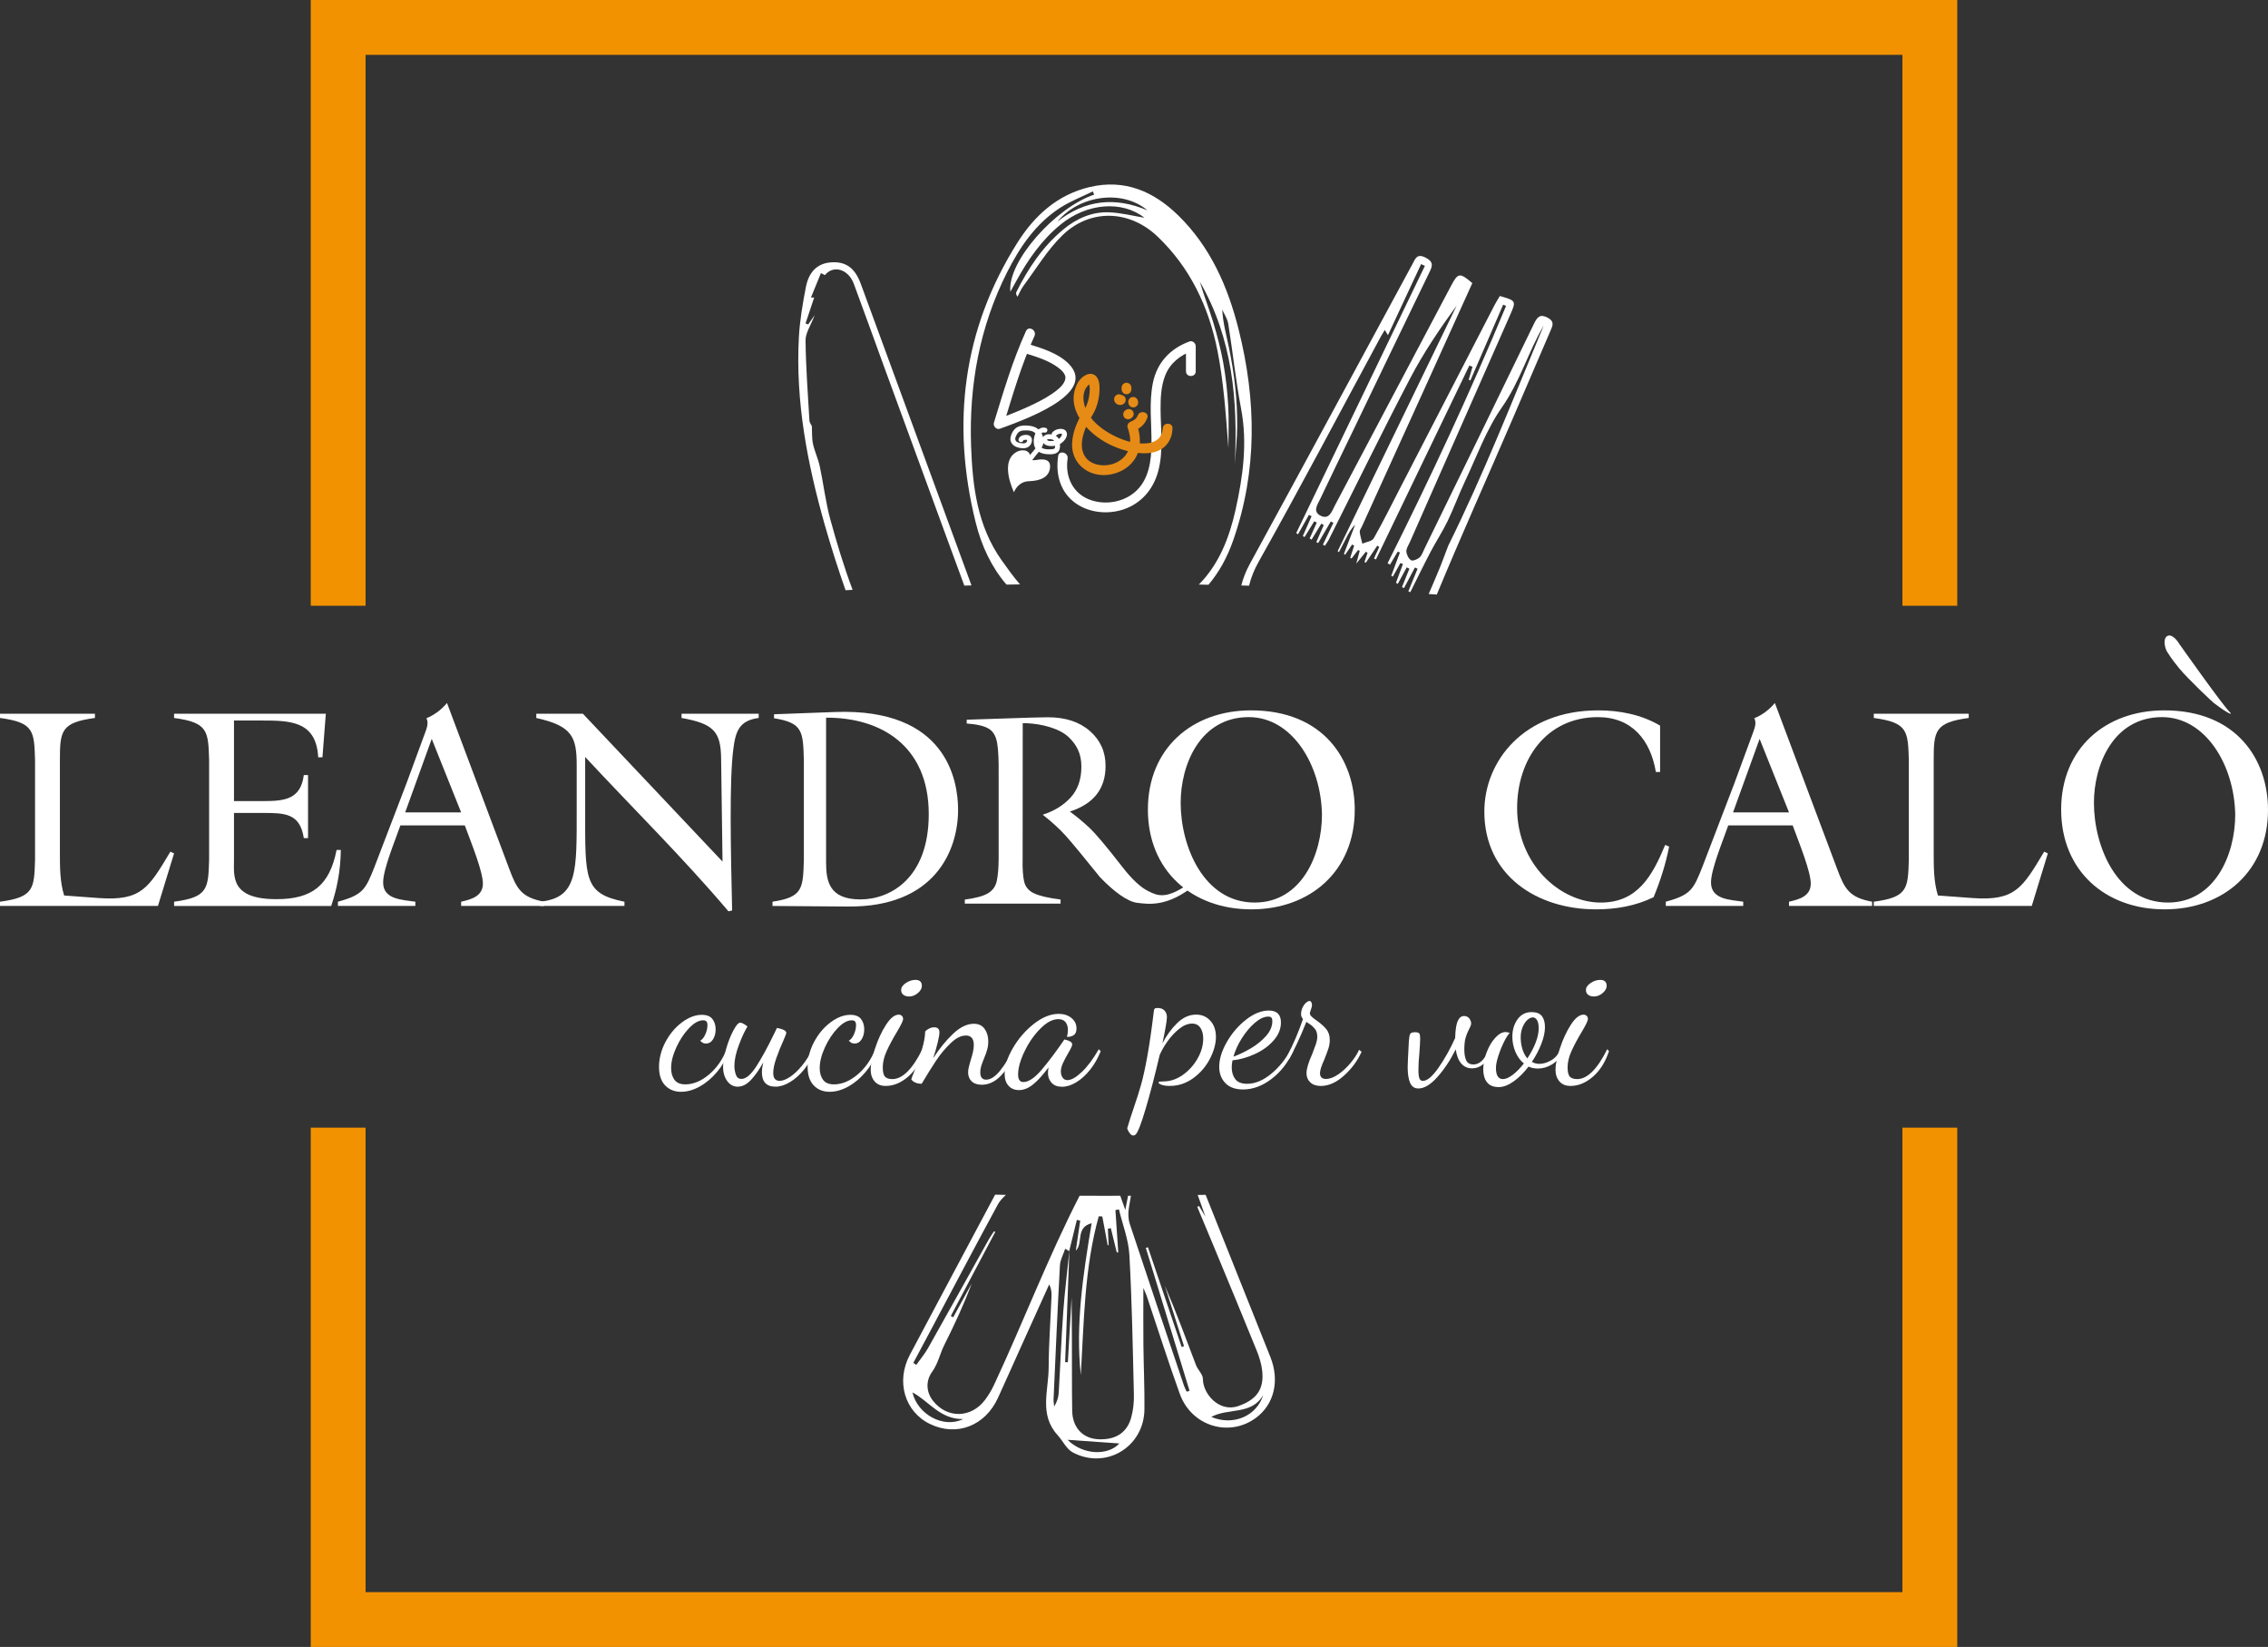 <?xml version="1.0" encoding="UTF-8"?> <svg xmlns="http://www.w3.org/2000/svg" id="Livello_1" data-name="Livello 1" viewBox="0 0 1487.66 1080"><rect x="0" y="0" width="1487.66" height="1080" fill="#333333" stroke="none"/><defs><style> .cls-1 { fill: #e68b15; } .cls-1, .cls-2, .cls-3 { stroke-width: 0px; } .cls-2 { fill: #f39200; } .cls-3 { fill: #fff; } </style></defs><g><polygon class="cls-2" points="239.79 397.23 239.79 35.96 1247.87 35.96 1247.87 397.23 1283.83 397.23 1283.83 0 203.83 0 203.83 397.23 239.79 397.23"></polygon><polygon class="cls-2" points="1247.87 739.48 1247.87 1044.04 239.79 1044.04 239.79 739.48 203.83 739.48 203.83 1080 1283.83 1080 1283.83 739.48 1247.87 739.48"></polygon></g><g><path class="cls-3" d="M554.62,387.04c1.55-.08,3.09-.16,4.64-.24-5.67-15-10.28-30.45-14.55-45.91-3.17-11.47-4.5-23.44-7-35.12-1.07-4.99-3.37-9.71-4.45-14.7-.2-.93-.33-1.87-.42-2.82-.09-.97-.14-1.95-.17-2.93-.06-1.91-.04-3.84-.14-5.74.01-.02.02-.04.04-.07-.61-1.21-1.57-2.41-1.64-3.65-1.02-17.54-2.36-35.08-2.54-52.63-.05-4.88,3.41-9.79,5.97-16.58-2.14,3.09-3.18,4.59-4.23,6.1-.59-.22-1.17-.43-1.76-.65,1.89-5.67,3.79-11.33,5.68-17-.71,0-1.41,0-2.12-.01,2.18-5.33,4.36-10.67,6.55-16,.87.44,1.74.87,2.61,1.31,5.54-6.83,15.35-3.99,18.97,5.74,7.15,19.25,14.06,38.58,21.12,57.86,13.55,37.03,27.1,74.05,40.69,111.06,3.55,9.66,7.11,19.31,10.66,28.96,1.57-.04,3.13-.09,4.7-.13-24.2-65.91-48.39-131.82-72.6-197.73-3.85-10.47-9.74-14.72-19.31-14.13-8.76.54-14.7,5.75-16.74,16.32-2.1,10.91-3.99,21.98-4.58,33.05-2.23,41.89,5.54,82.5,16.92,122.55,4.14,14.55,8.73,28.91,13.7,43.11Z"></path><path class="cls-3" d="M660.24,383.36c2.92-.06,5.87-.09,8.8-.14-4.27-4.96-8.18-10.37-12.06-15.85-15.96-22.54-19.07-48.45-20.01-74.89-1.41-39.88,5.58-78.15,23.63-113.98,8.36-16.59,18.8-31.83,34.69-42.18,6.7-4.36,14.35-7.26,21.57-10.82.26.71.53,1.42.79,2.14-25.43,8.57-57.03,43.95-54.91,63.64,1.83-3.31,2.91-5.25,3.98-7.2,7.63-13.91,16.6-26.76,29.02-36.89,17.4-14.19,40.42-15.8,54.92-4.4-7.05-1.16-14.75-3.12-22.53-3.54-11.62-.62-21.91,3.94-30.71,11.24-13.46,11.17-22.98,25.46-30.75,40.97-.38.76-.22,1.78.75,3.12,1.3-2.41,2.32-5.02,3.93-7.19,8.36-11.2,15.67-23.54,25.59-33.15,18.11-17.54,43.87-16.65,62.18.73,21.49,20.39,33.69,46.21,39.39,74.68,4.21,21,5.55,42.56,7.24,64.1,0-9.19.42-18.41-.12-27.57-.55-9.41-1.57-18.84-3.23-28.12-1.62-9.03-3.96-17.97-6.62-26.76-2.7-8.93-6.17-17.62-8.74-26.52,21.43,37.13,24.96,77.69,22.93,119.49.55-8.38,1.49-16.77,1.54-25.15.06-8.46-.4-16.96-1.3-25.37-.92-8.64-2.35-17.25-4.09-25.76-1.67-8.18-4-16.23-4.4-24.96,1.35,3.09,3.43,6.07,3.94,9.3,2.96,18.55,4.93,37.28,8.42,55.72,4.25,22.47,1.23,44.37-3.61,66.13-4.09,18.36-10.82,35.73-24.09,49.14,2.1.04,4.2.08,6.3.13,6.97-8.23,12.34-18,16.22-29.14,15.9-45.57,15.21-91.89,3.57-138.21-7.05-28.06-18.48-54.18-39.6-74.83-16.16-15.79-35.17-24.05-58.16-18.61-21.09,4.99-36.16,18.75-47.26,36.32-36.03,57.02-43.52,118.87-27.47,183.59,3.91,15.76,10.52,29.56,20.23,40.8ZM752.64,137.95c-21.19-9.03-40.86-6.96-59.1,7.36,14.56-17.53,42.89-21.16,59.1-7.36Z"></path><path class="cls-3" d="M814.26,383.94c1.68.04,3.35.09,5.03.14,1.28-5.18,3.32-10.39,6.29-15.68,27.28-48.54,53.22-97.84,79.7-146.84.92-1.7,1.95-3.33,3.05-5.2.67,1.11,1.22,2,2.08,3.43,7.38-15.82,14.57-31.21,21.75-46.61.82.4,1.65.79,2.47,1.18-28.13,58.41-56.26,116.81-84.39,175.22.39.26.77.52,1.16.78,2.4-4.24,4.8-8.48,7.2-12.72.57.29,1.14.57,1.71.86-1.91,4.34-3.83,8.68-5.74,13.02.39.21.78.43,1.17.64,2.1-3.44,4.21-6.87,6.31-10.31.56.28,1.12.56,1.68.84-1.56,3.46-3.12,6.92-4.68,10.38.42.26.84.52,1.27.79,2.12-3.49,4.25-6.98,6.37-10.47.54.31,1.07.61,1.61.92-1.63,3.73-3.26,7.45-4.89,11.18.41.2.83.41,1.24.61,2.76-4.72,5.52-9.45,8.28-14.17.57.31,1.14.62,1.7.93-2.29,4.76-4.59,9.53-6.88,14.29.43.24.86.49,1.29.73.9-1.4,1.94-2.74,2.68-4.22,17.74-35.26,35.04-70.75,53.33-105.72,8.68-16.58,19.24-32.18,30.43-47.57-26.02,53.68-52.04,107.37-78.07,161.06.29.2.58.41.86.61,1.51-2.91,3.04-5.81,4.52-8.72,1.64-3.22,3.25-6.46,6.09-9.22-2.45,6.35-4.9,12.7-7.34,19.06.26.21.52.43.78.64,1.52-2.24,3.03-4.48,4.55-6.71.46.23.91.45,1.37.68-.86,2.67-1.73,5.34-2.59,8,.3.15.59.31.89.46,1.43-1.85,2.86-3.7,4.29-5.55.35.17.71.34,1.06.51-.57,2.14-1.15,4.28-2.25,8.39,2.88-3.56,4.57-5.65,6.26-7.74.38.21.76.41,1.14.62-.68,2.04-1.35,4.07-2.03,6.11.3.13.61.26.91.4,2.49-3.71,4.98-7.42,7.47-11.13.43.27.87.54,1.3.82-1.15,2.52-2.29,5.04-3.44,7.56.43.21.85.43,1.28.64,20.42-42.38,40.83-84.76,61.25-127.14.7.26,1.4.52,2.09.78-.83,2.83-1.66,5.66-2.49,8.5.37.15.74.29,1.12.44,7.16-16.56,14.32-33.12,21.48-49.68.63.29,1.27.57,1.9.86-23.73,57.22-49.94,113.34-77.72,168.76.54.28,1.08.57,1.61.85,1.69-2.83,3.38-5.67,5.06-8.5.48.19.95.38,1.43.57-1.9,5.1-3.81,10.21-5.71,15.31.36.16.72.32,1.08.48,1.64-2.95,3.29-5.91,4.93-8.86.56.21,1.12.42,1.68.63-1.52,4.1-3.05,8.2-4.57,12.3.4.24.79.48,1.19.71,1.95-3.6,3.9-7.2,5.85-10.8.59.28,1.17.56,1.76.85-1.63,4.03-3.25,8.06-4.88,12.08.45.21.9.42,1.36.62,2.38-4.5,4.76-9,7.14-13.5.58.29,1.16.57,1.74.86-2.02,4.93-4.04,9.85-6.06,14.78.43.19.86.37,1.29.56,4.43-8.84,8.74-17.75,13.34-26.51,3.56-6.78,7.81-13.21,11.13-20.1,4.1-8.5,7.32-17.44,11.36-25.97,7.77-16.42,13.99-33.99,24.29-48.67,11.84-16.89,17.24-36.34,27.44-53.72-20.22,48.45-39.33,97.37-62.66,144.49-1.71,4.5-3.42,8.99-5.13,13.49-2.49,6.09-5.12,12.14-7.7,18.2,1.77.11,3.54.23,5.31.35,15.96-38.54,33.13-76.61,49.62-114.94,8.32-19.35,16.61-38.71,24.95-58.05,1.4-3.25,2.82-6.01-1.65-8.46-5.18-2.83-7.02-.57-9.17,3.87-23.86,49.26-47.9,98.44-71.9,147.64-.95,1.95-1.65,4.28-3.18,5.63-1.4,1.24-4.41,2.48-5.55,1.79-1.64-.99-2.93-3.67-3.07-5.72-.13-1.96,1.36-4.04,2.24-6.03,21.9-49.63,43.8-99.26,65.73-148.88,4.15-9.4,4.12-9.53-6.66-12.63-1.13,1.92-2.42,3.92-3.51,6.02-20.68,40.02-41.33,80.06-61.99,120.09-5.66,10.97-11.12,22.07-17.23,32.79-1.11,1.96-4.91,2.38-7.47,3.51-.6-2.56-1.4-5.1-1.71-7.7-.12-1.04.83-2.23,1.33-3.33,13.82-30.42,27.66-60.83,41.47-91.25,10.39-22.89,20.75-45.8,31.05-68.56-8.28-7.09-9.37-6.92-14.04,1.92-25.36,47.96-50.7,95.93-76.1,143.87-1.95,3.67-3.57,9.38-9.12,6.85-5.84-2.66-2.22-7.5-.45-11.25,6.83-14.45,13.85-28.81,20.79-43.22,17.02-35.35,33.98-70.73,51.13-106.02,2.16-4.45,1.64-6.56-2.96-8.93-5.62-2.9-6.69.89-8.52,4.28-35.53,65.6-70.95,131.26-106.72,196.73-2.52,4.61-4.36,9.3-5.54,14.05Z"></path><path class="cls-3" d="M790.84,783.52c-1.74.03-3.49.07-5.23.1,1.72,4.71,3.41,9.43,5.03,14.19-1.37-2.31-2.74-4.63-4.11-6.94-.4.17-.8.35-1.21.52,3.85,9.22,7.72,18.42,11.54,27.65,9.17,22.15,18.39,44.27,27.4,66.48,1.71,4.22,3.13,8.73,3.64,13.23,1.44,12.46-3.88,19.22-15.74,23.31-12.53,4.33-23.19-8.16-23.13-17.78.02-3.01-3.31-5.91-4.52-9.09-6.61-17.41-13.04-34.89-20.45-52.07,4.19,13.21,8.38,26.42,12.57,39.63-.52.18-1.04.36-1.56.54-7.36-21.8-14.73-43.59-22.09-65.39-.46.14-.92.28-1.39.42,9.56,31.23,19.11,62.45,28.67,93.68-.61.21-1.23.42-1.85.64-.61-1.34-1.34-2.63-1.81-4.02-11.9-35.32-23.84-70.63-35.53-106.02-1.06-3.22-1.18-7.09-.61-10.46.45-2.67.91-5.34,1.37-8.02-.63,0-1.26,0-1.89,0-.6,3.08-1.2,6.13-1.82,9.31-1.35-3.81-2.37-6.68-3.3-9.29-3.43.01-6.84.03-10.28.03-5.48,0-10.93-.02-16.38-.05-20.75,40.38-36.92,82.88-56.12,123.99-1.63,3.48-3.64,6.86-5.96,9.93-9.04,11.96-24.8,12.36-34.08.57-4.56-5.79-4.83-13.15-.64-18.94,3.98-5.52,5.15-11.92,8.05-17.7,6.58-13.13,12.81-26.43,17.97-40.32-4.04,7.39-8.09,14.77-12.13,22.16-.53-.28-1.06-.55-1.59-.83,9.72-18.37,19.44-36.74,29.16-55.11-.25-.16-.49-.33-.74-.49-1.08,1.63-2.28,3.2-3.23,4.9-13.35,23.87-26.61,47.8-40.04,71.62-2.22,3.93-5.17,7.44-7.79,11.14-.65-.43-1.31-.85-1.96-1.28,3.82-7.16,7.66-14.31,11.47-21.48,14.66-27.56,29.19-55.19,44.1-82.62,1.25-2.29,3.18-4.21,5.18-6.09-2.36-.04-4.71-.1-7.07-.15-18.68,35-37.35,70-55.95,105.05-9.29,17.5-3.31,37.38,13.27,45.37,17.45,8.41,36.11,1.25,44.55-17.18,5.34-11.67,10.54-23.41,15.82-35.1,5.91-13.09,11.84-26.16,17.76-39.25,1.54,2.97,1.63,5.52,1.52,8.07-.64,15.5-1.8,31-1.86,46.5-.06,14.93-6.4,30.83,5.86,44.22,3.42,3.74,5.81,9.15,9.97,11.35,21.73,11.53,46.72-3.59,46.99-28.19.15-14.05-.52-28.11-.67-42.17-.12-11.9-.03-23.79-.03-37.51,1.22,2.91,1.83,4.14,2.26,5.43,7.18,21.34,13.98,42.81,21.61,63.99,7.66,21.27,32.42,28.79,50.01,15.76,11.85-8.78,15.66-24.23,9.43-39.89-14.11-35.46-28.29-70.89-42.46-106.33ZM598.51,913.08c10.71,5.63,18.09,17.76,33.26,17.49-13.07,6.41-29.99-3.23-33.26-17.49ZM700.26,944.18c11.81.83,23.57,1.65,33.98,2.38-7.35,8.08-23.76,7.79-33.98-2.38ZM742.02,929.52c-2.83,10.15-10.25,14.56-20.81,14.32-11.73-.26-17.73-8.52-17.91-18.55-.15-7.98-.16-15.97-.17-23.95-.02-16.82,0-33.65-.22-50.51-.82,14.16-1.65,28.33-2.47,42.49-.59-.02-1.18-.05-1.78-.08.93-24.34,1.87-48.67,2.8-73.01-1.38,13.41-3.08,26.81-4.05,40.25-1.27,17.61-1.91,35.26-2.97,52.89-.18,3.03-1.13,6.01-2.97,8.96-.14-1.61-.47-3.23-.4-4.83,1.32-29.24,2.58-58.49,4.18-87.71.2-3.69,2.25-7.28,3.45-10.91.87.53,1.74,1.07,2.61,1.59,1.68-6.84,3.36-13.67,5.04-20.5.73.16,1.47.31,2.2.47-.95,6.5-1.91,13-2.88,19.67,5.07-4.92-.41-15.24,10.39-17.98-5.64,33.75-10.64,66.38-7.11,99.57,2.06-34.95,2.3-70.1,11.76-104.09.78.03,1.55.06,2.33.09,1.18,6.28,2.36,12.57,3.54,18.85.2-.01.41-.02.61-.04-.16-3.59-.32-7.19-.48-10.78.64-.12,1.29-.25,1.93-.37,1.3,5.31,2.59,10.61,3.89,15.92.33-.01.65-.03.98-.04-.62-9.24-1.24-18.48-1.86-27.72.77-.14,1.54-.29,2.31-.43,2.38,9.93,6.28,19.77,6.84,29.8,1.71,30.48,2.23,61.03,2.96,91.56.12,5.02-.4,10.24-1.75,15.06ZM794.5,929.15c11.4-6.07,26.68-1.07,34.07-14.39-4.16,13.83-19.65,20.5-34.07,14.39Z"></path></g><g><path class="cls-3" d="M436.24,711.73c-2.65-2.82-3.97-6.87-3.97-12.17s1.41-10.97,4.23-16.27c2.82-5.29,6.42-9.58,10.82-12.87,4.4-3.29,8.73-4.93,13-4.93,3.24,0,5.57.92,6.98,2.75,1.41,1.84,2.11,4.08,2.11,6.73s-.58,4.76-1.73,6.6-2.71,2.75-4.68,2.75c-1.45,0-2.69-.64-3.71-1.92,1.28-.6,2.39-1.94,3.33-4.04.94-2.09,1.41-4.12,1.41-6.08,0-1.11-.21-1.92-.64-2.43-.43-.51-1.15-.77-2.18-.77-2.9,0-6,1.73-9.29,5.19-3.29,3.46-6.06,7.66-8.33,12.61-2.26,4.95-3.39,9.48-3.39,13.58,0,3.08.73,5.62,2.18,7.62s3.84,3.01,7.17,3.01c5.21,0,10.35-2.14,15.44-6.4,5.08-4.27,8.99-9.86,11.72-16.78l1.67,1.28c-1.96,5.12-4.65,9.72-8.07,13.77-3.42,4.06-7.19,7.23-11.33,9.54-4.14,2.31-8.26,3.46-12.36,3.46s-7.73-1.41-10.38-4.23Z"></path><path class="cls-3" d="M476.97,708.85c-1.79-2.52-2.69-5.57-2.69-9.15,0-3.16.66-7.07,1.98-11.72,1.32-4.65,2.9-8.71,4.74-12.17,1.83-3.46,3.35-5.19,4.55-5.19.51,0,1.26.25,2.24.77.98.51,1.81,1.11,2.5,1.8-1.79,2.81-3.67,6.85-5.63,12.1-1.97,5.25-2.95,9.8-2.95,13.64,0,1.96.32,3.88.96,5.77.64,1.88,1.86,2.82,3.65,2.82,2.99,0,6.25-2.76,9.8-8.27,3.54-5.5,7.36-12.49,11.46-20.94l2.05-4.23c4.1.77,6.15,1.88,6.15,3.33,0,.17-.19.75-.58,1.73-.38.98-.75,1.85-1.09,2.62-1.96,4.35-3.61,8.43-4.93,12.23-1.33,3.8-1.99,7.02-1.99,9.67,0,3.42,1.41,5.12,4.23,5.12,1.88,0,4.1-.83,6.66-2.5,2.56-1.67,5.17-4.08,7.81-7.24,2.65-3.16,4.95-6.83,6.92-11.02l1.67,1.15c-1.79,4.53-4.12,8.56-6.98,12.11-2.86,3.54-5.96,6.32-9.29,8.32-3.33,2-6.49,3.01-9.48,3.01-5.98,0-8.97-3.16-8.97-9.48,0-1.71.3-3.84.9-6.4-2.73,4.87-5.46,8.73-8.2,11.59-2.73,2.86-5.59,4.29-8.58,4.29-2.82,0-5.12-1.26-6.92-3.78Z"></path><path class="cls-3" d="M533.71,711.73c-2.65-2.82-3.97-6.87-3.97-12.17s1.41-10.97,4.23-16.27c2.82-5.29,6.42-9.58,10.82-12.87,4.4-3.29,8.73-4.93,13-4.93,3.24,0,5.57.92,6.98,2.75,1.41,1.84,2.11,4.08,2.11,6.73s-.58,4.76-1.73,6.6c-1.15,1.84-2.71,2.75-4.68,2.75-1.45,0-2.69-.64-3.71-1.92,1.28-.6,2.39-1.94,3.33-4.04.94-2.09,1.41-4.12,1.41-6.08,0-1.11-.21-1.92-.64-2.43-.43-.51-1.15-.77-2.18-.77-2.9,0-6,1.73-9.29,5.19-3.29,3.46-6.06,7.66-8.33,12.61-2.26,4.95-3.39,9.48-3.39,13.58,0,3.08.73,5.62,2.18,7.62,1.45,2,3.84,3.01,7.17,3.01,5.21,0,10.35-2.14,15.44-6.4,5.08-4.27,8.99-9.86,11.72-16.78l1.67,1.28c-1.96,5.12-4.65,9.72-8.07,13.77-3.42,4.06-7.19,7.23-11.33,9.54-4.14,2.31-8.26,3.46-12.36,3.46s-7.73-1.41-10.38-4.23Z"></path><path class="cls-3" d="M573.67,709.11c-1.71-2-2.56-4.59-2.56-7.75,0-3.33.96-7.94,2.88-13.83,1.92-5.89,4.31-11.06,7.17-15.5,2.86-4.44,5.66-6.66,8.39-6.66.77,0,1.43.26,1.99.77.55.51.83,1.2.83,2.05,0,1.19-1.37,4.05-4.1,8.58-2.82,4.7-5.06,8.9-6.73,12.61-1.67,3.72-2.5,7.24-2.5,10.57,0,2.99.49,5.02,1.47,6.08.98,1.07,2.58,1.6,4.8,1.6,6.66,0,13.23-6.53,19.73-19.6l1.15,1.28c-2.39,7.17-5.91,12.77-10.57,16.78-4.66,4.01-9.54,6.02-14.67,6.02-3.16,0-5.59-1-7.3-3.01ZM592.56,652.37c-.98-.73-1.47-1.77-1.47-3.14,0-1.71,1.02-3.24,3.08-4.61,2.05-1.36,4.14-2.05,6.28-2.05,2.82,0,4.23,1.32,4.23,3.97,0,1.62-.88,3.19-2.63,4.68-1.75,1.5-3.65,2.24-5.7,2.24-1.54,0-2.8-.36-3.78-1.09Z"></path><path class="cls-3" d="M637.33,709.11c-1.54-1.49-2.31-3.48-2.31-5.96,0-1.11.19-2.41.58-3.91.38-1.49.79-2.96,1.22-4.42.51-1.54.96-3.16,1.35-4.87s.58-3.25.58-4.61c0-4.19-1.71-6.28-5.12-6.28s-6.64,1.71-10.18,5.12c-3.54,3.42-6.7,7.22-9.48,11.4-2.78,4.19-5.91,9.23-9.42,15.11-1.45,0-2.77-.23-3.97-.7-1.19-.47-2.13-1.18-2.82-2.12,0-.42.56-1.96,1.67-4.61,2.13-5.46,3.88-10.44,5.25-14.92,1.37-4.48,2.09-8.47,2.18-11.98.6-.68,1.45-1.3,2.56-1.86,1.11-.55,2.22-.83,3.33-.83,2.31,0,3.46,1.11,3.46,3.33,0,1.28-.38,3.52-1.15,6.73-.77,3.2-1.75,6.6-2.95,10.18,4.1-6.32,8.45-11.65,13.07-16.01,4.61-4.36,9.13-6.54,13.58-6.54,3.16,0,5.53,1.13,7.11,3.39,1.58,2.27,2.37,4.98,2.37,8.14,0,1.88-.24,3.67-.71,5.38-.47,1.71-1.17,3.67-2.11,5.89-.77,1.88-1.37,3.5-1.79,4.87-.43,1.37-.64,2.73-.64,4.1,0,3.25,1.28,4.87,3.84,4.87,2.9,0,5.91-1.92,9.03-5.76,3.12-3.85,6.08-8.58,8.9-14.22l1.41,1.67c-6.15,14.43-13.54,21.65-22.16,21.65-2.9,0-5.12-.75-6.66-2.24Z"></path><path class="cls-3" d="M661.6,712.05c-1.75-1.84-2.63-4.46-2.63-7.88,0-5.04,1.81-10.67,5.44-16.91,3.63-6.23,8.22-11.53,13.77-15.88,5.55-4.35,10.97-6.53,16.27-6.53,3.33,0,6.1.9,8.33,2.69,2.22,1.79,3.33,4.1,3.33,6.92,0,1.96-.56,3.38-1.66,4.23-1.11.85-2.65,1.28-4.61,1.28.43-1.54.64-3.03.64-4.48,0-2.14-.51-3.86-1.54-5.19-1.02-1.32-2.61-1.98-4.74-1.98-3.76,0-7.71,2.09-11.85,6.27-4.14,4.19-7.6,9.18-10.38,14.99-2.78,5.81-4.16,10.8-4.16,14.99,0,3.33,1.15,5,3.46,5,3.41,0,7.43-2.71,12.04-8.13,4.61-5.42,9.56-12.02,14.86-19.79,1.11.17,2.24.54,3.39,1.09,1.15.56,1.73,1.26,1.73,2.12,0,.68-.41,1.77-1.22,3.27-.81,1.5-1.3,2.37-1.47,2.62-1.45,2.48-2.61,4.68-3.46,6.6-.86,1.92-1.28,3.69-1.28,5.32,0,1.45.36,2.75,1.09,3.9.72,1.15,1.81,1.73,3.27,1.73,2.48,0,5.59-1.77,9.35-5.31,3.76-3.54,7.47-8.52,11.14-14.92l1.28,1.28c-1.79,4.53-4.1,8.56-6.92,12.11-2.82,3.54-5.85,6.3-9.1,8.26-3.25,1.96-6.36,2.94-9.35,2.94s-5.27-.88-6.85-2.62c-1.58-1.75-2.37-3.86-2.37-6.34,0-1.11.13-2.35.38-3.71-3.84,5.12-7.28,8.88-10.31,11.27-3.03,2.39-6.04,3.59-9.03,3.59-2.82,0-5.1-.92-6.85-2.76Z"></path><path class="cls-3" d="M741.46,743.63c-.6-.69-1.11-1.46-1.54-2.31-.42-.85-.6-1.37-.51-1.54,1.2-4.1,2.65-8.62,4.35-13.58,1.88-5.46,3.46-10.46,4.74-14.99,1.28-4.53,2.63-10.65,4.04-18.38,1.41-7.73,2.84-17.61,4.29-29.65.08-.85.27-1.43.58-1.73.3-.3.92-.45,1.86-.45,2.05,0,3.59.58,4.61,1.73,1.02,1.15,1.54,2.54,1.54,4.16,0,2.39-.98,8.15-2.95,17.29,2.65-5.12,5.87-9.54,9.67-13.26,3.8-3.72,7.96-5.57,12.49-5.57,3.76,0,6.85,1.35,9.29,4.04,2.43,2.69,3.65,6.21,3.65,10.57s-1.32,9.33-3.97,14.41c-2.65,5.08-6.3,9.31-10.95,12.68-4.66,3.37-9.76,5.06-15.31,5.06-2.13,0-3.91-.24-5.32-.71-1.41-.47-2.11-1-2.11-1.6,0-.26.32-.43.96-.51.64-.09,1.39-.13,2.24-.13,4.44,0,8.67-1.41,12.68-4.23,4.01-2.82,7.26-6.41,9.73-10.76,2.48-4.35,3.71-8.71,3.71-13.07,0-2.9-.62-5.27-1.86-7.11-1.24-1.84-3.06-2.76-5.44-2.76-2.73,0-5.53,1.13-8.39,3.39-2.86,2.27-5.42,5-7.69,8.2-2.26,3.2-3.99,6.21-5.19,9.03-3.16,13.49-6.21,25.21-9.16,35.16-2.95,9.95-5.14,15.61-6.6,16.97-.42.42-.94.64-1.54.64-.68,0-1.32-.34-1.92-1.02Z"></path><path class="cls-3" d="M803.77,710.26c-2.69-2.77-4.04-6.34-4.04-10.69,0-5.04,1.67-10.46,5-16.27,3.33-5.81,7.54-10.69,12.62-14.66,5.08-3.97,10.06-5.96,14.92-5.96,5.29,0,7.94,2.61,7.94,7.81,0,4.18-1.58,8.09-4.74,11.72-3.16,3.63-7.22,6.6-12.17,8.9-4.95,2.31-9.91,3.72-14.86,4.23-.34,1.46-.51,2.99-.51,4.61,0,3.07.77,5.63,2.31,7.68,1.54,2.05,4.14,3.08,7.81,3.08,5.21,0,10.46-2.18,15.75-6.53,5.29-4.35,9.61-9.73,12.94-16.14l1.54,1.15c-3.42,7.6-8.15,13.7-14.22,18.32-6.06,4.61-12.3,6.92-18.7,6.92-5.04,0-8.9-1.39-11.59-4.16ZM820.36,687.53c3.92-2.31,7.28-5.02,10.05-8.14,2.77-3.12,4.16-6.38,4.16-9.8,0-1.03-.19-1.77-.58-2.24-.38-.46-1.09-.7-2.12-.7-2.65,0-5.53,1.33-8.65,3.97-3.12,2.65-5.98,6.02-8.58,10.11-2.61,4.1-4.46,8.16-5.57,12.17,3.59-1.28,7.34-3.07,11.27-5.38Z"></path><path class="cls-3" d="M859.49,709.81c-1.67-1.54-2.5-3.54-2.5-6.02,0-2.9,1.24-7.09,3.72-12.55,1.11-2.82,1.94-5.06,2.5-6.73.55-1.66.83-3.22.83-4.67,0-2.13-.49-3.82-1.47-5.06-.98-1.23-2.07-2.26-3.27-3.07-1.19-.81-2.01-1.35-2.43-1.6-1.88,4.78-3.88,9.46-6.02,14.03-2.14,4.57-3.93,8.09-5.38,10.57l-1.15-2.18c4.1-7.94,7.56-16.05,10.37-24.34-.85-.85-1.28-1.88-1.28-3.08,0-1.54.32-2.99.96-4.35.64-1.37,1.41-2.43,2.31-3.2.89-.77,1.6-1.15,2.11-1.15,1.19,0,1.8,1.03,1.8,3.08,0,.34-.22,1.11-.64,2.31-.43,1.2-.69,2.01-.77,2.43,0,.85.36,1.65,1.09,2.37.73.73,1.9,1.65,3.52,2.75,2.65,1.88,4.72,3.74,6.21,5.57,1.5,1.84,2.24,4.21,2.24,7.11,0,1.88-.3,3.73-.9,5.57-.6,1.84-1.5,4.25-2.69,7.24-1.88,4.1-2.82,7.04-2.82,8.84,0,2.56,1.28,3.85,3.85,3.85s5.31-1.03,8.26-3.08c2.95-2.05,5.65-4.59,8.13-7.62,2.48-3.03,4.27-5.83,5.38-8.39l1.66,1.28c-2.65,5.89-6.49,11.1-11.53,15.62-5.04,4.53-10.12,6.79-15.24,6.79-2.9,0-5.19-.77-6.85-2.31Z"></path><path class="cls-3" d="M924.94,710.13c-1.07-2.43-1.6-5.91-1.6-10.44,0-1.62.26-7.22.77-16.78.17-2.56.47-4.21.9-4.93.42-.73,1.49-1.09,3.2-1.09,1.45,0,2.37.28,2.75.83.39.56.58,1.65.58,3.27,0,1.71-.17,4.87-.51,9.48-.42,4.1-.64,7.81-.64,11.15,0,2.56.21,4.4.64,5.51.43,1.11,1.19,1.66,2.31,1.66,2.81,0,6.23-2.88,10.25-8.65,4.01-5.77,7.64-12.23,10.88-19.41.17-5.38.74-9.13,1.73-11.27.97-2.13,2.36-3.2,4.16-3.2,1.45,0,2.58.54,3.39,1.6.81,1.07,1.22,2.16,1.22,3.27,0,.86-.42,2.05-1.28,3.59-1.03,1.96-1.81,3.91-2.37,5.83-.55,1.92-.83,4.5-.83,7.75,0,2.82.41,5.15,1.22,6.98s2.41,2.75,4.81,2.75c1.88,0,3.63-.72,5.25-2.18,1.62-1.45,3.25-3.88,4.87-7.3l1.66,1.28c-3.07,7.17-7.3,10.76-12.68,10.76-2.9,0-5.27-1.04-7.11-3.14-1.84-2.09-3.05-5.19-3.65-9.29-3.5,7-7.5,13.03-11.98,18.06-4.48,5.04-8.65,7.56-12.49,7.56-2.56,0-4.38-1.22-5.44-3.65Z"></path><path class="cls-3" d="M975.34,709.69c-1.62-2.14-2.43-4.95-2.43-8.46s.73-7.17,2.18-11.01c1.45-3.85,3.33-7.05,5.63-9.61,2.31-2.56,4.61-3.84,6.92-3.84.77,0,1.66.21,2.69.64-1.02.85-2.26,2.73-3.71,5.64-1.45,2.9-2.71,6-3.78,9.28-1.07,3.29-1.6,5.96-1.6,8,0,4.87,1.54,7.3,4.61,7.3,1.8,0,3.93-.94,6.41-2.81,2.47-1.88,4.91-4.36,7.3-7.43-2.39-1.96-4.25-4.53-5.58-7.69-1.32-3.16-1.98-6.45-1.98-9.86,0-4.44,1.13-8.24,3.39-11.4,2.26-3.15,5.31-4.74,9.16-4.74,3.24,0,5.53.88,6.85,2.63,1.32,1.75,1.99,4.16,1.99,7.23,0,3.25-.79,6.9-2.37,10.95-1.58,4.06-3.65,8.01-6.21,11.85,1.54.85,3.15,1.28,4.87,1.28,2.47,0,5.04-.75,7.68-2.24,2.65-1.49,4.65-3.82,6.02-6.98l1.54,1.28c-1.62,3.76-3.93,6.53-6.92,8.32-2.99,1.8-6.06,2.69-9.22,2.69-2.31,0-4.35-.42-6.15-1.28-3.07,4.01-6.34,7.26-9.8,9.73-3.46,2.47-6.73,3.71-9.8,3.71-3.5,0-6.06-1.07-7.68-3.2ZM1007.23,683.88c1.36-3.46,2.05-6.64,2.05-9.54,0-2.39-.37-4.18-1.09-5.38-.73-1.19-1.65-1.79-2.76-1.79-1.19,0-2.41.58-3.65,1.73-1.24,1.15-2.26,2.73-3.08,4.74-.81,2.01-1.22,4.21-1.22,6.6,0,2.65.36,5.19,1.09,7.62.72,2.43,1.81,4.5,3.27,6.21,2.22-3.33,4.01-6.73,5.38-10.18Z"></path><path class="cls-3" d="M1022.86,709.11c-1.71-2-2.56-4.59-2.56-7.75,0-3.33.96-7.94,2.88-13.83,1.92-5.89,4.31-11.06,7.17-15.5,2.86-4.44,5.65-6.66,8.39-6.66.77,0,1.43.26,1.98.77.56.51.84,1.2.84,2.05,0,1.19-1.37,4.05-4.1,8.58-2.82,4.7-5.06,8.9-6.72,12.61-1.67,3.72-2.5,7.24-2.5,10.57,0,2.99.49,5.02,1.47,6.08.98,1.07,2.58,1.6,4.8,1.6,6.66,0,13.24-6.53,19.73-19.6l1.15,1.28c-2.39,7.17-5.92,12.77-10.57,16.78-4.65,4.01-9.54,6.02-14.67,6.02-3.16,0-5.59-1-7.3-3.01ZM1041.75,652.37c-.98-.73-1.47-1.77-1.47-3.14,0-1.71,1.03-3.24,3.08-4.61,2.05-1.36,4.14-2.05,6.27-2.05,2.82,0,4.23,1.32,4.23,3.97,0,1.62-.88,3.19-2.63,4.68-1.75,1.5-3.65,2.24-5.7,2.24-1.54,0-2.8-.36-3.78-1.09Z"></path></g><g><path class="cls-3" d="M0,591.31c22.24-2.96,22.43-8.53,22.99-27.62v-65.25c-.56-19.09-.74-24.65-22.99-27.62v-2.78h62.28v2.78c-22.24,2.96-22.99,8.53-22.99,27.62v60.8c0,9.27,0,19.09,2.78,27.99l22.61,1.67c28.18,2.04,32.81-6.67,47.08-30.4l2.41,1.11-10.57,34.48H0v-2.78Z"></path><path class="cls-3" d="M114.18,591.31c22.24-2.96,22.43-8.53,22.99-27.62v-65.25c-.56-19.09-.74-24.65-22.99-27.62v-2.78h99.54l-2.22,28.55h-2.78c-1.3-23.91-18.54-24.1-37.26-24.1h-17.98v52.83h19.28c13.9,0,24.47-1.11,26.51-17.05h2.78v41.33h-2.78c-2.41-16.31-12.61-16.5-26.51-16.5h-19.28v30.4c0,10.94-2.59,26.14,27.81,26.14,23.36,0,34.85-8.9,39.48-32.25h2.78c-.19,14.09-2.6,25.58-6.3,36.7h-103.06v-2.78Z"></path><path class="cls-3" d="M262.62,541.26c-3.15,9.27-11.31,28.55-11.31,37.44,0,11.31,12.79,11.31,21.13,12.6v2.78h-50.79v-2.78c16.5-4.45,18.16-8.16,23.91-22.61l20.95-54.68,11.12-30.21c1.67-4.82,4.08-9.27,2.04-12.79,5.01-2.04,9.64-5.38,13.53-10.01l40.78,108.62c5.01,13.53,8.16,18.91,22.99,21.69v2.78h-54.5v-2.78c6.49-1.48,14.27-3.52,14.27-11.86,0-7.78-7.04-25.21-11.86-38.18h-42.26ZM283.19,484.54l-17.42,48.19h36.7l-19.28-48.19Z"></path><path class="cls-3" d="M473.93,564.99l-.93-67.66c-.19-17.61-5.01-22.8-25.95-26.51v-2.78h50.6v2.78c-12.79,1.67-15.2,8.71-16.68,20.76-2.59,20.39-1.67,65.06-.74,105.47l-2.41.56c-29.66-35.03-62.65-67.47-93.98-101.21v34.11c0,45.97-1.11,55.42,25.76,60.8v2.78h-55.42v-2.78c25.02-2.59,24.1-19.65,24.1-61.72v-27.81c0-18.54-2.96-25.76-26.51-30.95v-2.78h30.59l91.57,96.94Z"></path><path class="cls-3" d="M507.7,468.39l40.14-1.49c72.98-2.61,80.6,44.76,80.6,64.16,0,26.67-15.26,63.97-72.31,63.41l-49.42-.37v-2.8c19.9-2.98,20.07-8.58,20.57-27.79v-64.71c-.5-19.21-.66-24.81-19.57-27.79v-2.61ZM541.86,565.37c0,12.5,1.99,24.43,22.56,24.43,19.07,0,44.78-13.43,44.78-55.95,0-44.76-31.35-63.41-67.34-63.22v94.74Z"></path><path class="cls-3" d="M888.62,531.07c0,39.85-28.92,65.25-67.84,65.25s-67.84-25.39-67.84-65.43,28.92-65.06,67.66-65.06c47.45,0,68.03,32.25,68.03,65.25ZM774.44,526.43c0,28.73,15.2,65.43,48.56,65.43,30.58,0,44.12-31.14,44.12-57.65-.56-32.81-19.65-63.95-48.01-63.95-31.88,0-44.67,31.14-44.67,56.16Z"></path><path class="cls-3" d="M1088.92,506.23h-2.78c-3.52-20.95-15.76-35.96-38-35.96-33.92,0-53.01,27.8-53.01,59.69,0,36.52,27.99,61.91,54.87,61.91,24.28,0,33.92-17.79,42.26-37.81l2.59,1.11c-2.22,11.31-5.75,22.43-10.19,33.18-11.86,5.75-24.65,7.97-37.81,7.97-38.74,0-73.22-22.24-73.22-64.13,0-32.99,25.76-66.36,74.7-66.36,14.09,0,28.36,2.78,40.59,10.01v30.4Z"></path><path class="cls-3" d="M1133.62,541.26c-3.15,9.27-11.31,28.55-11.31,37.44,0,11.31,12.79,11.31,21.13,12.6v2.78h-50.79v-2.78c16.5-4.45,18.16-8.16,23.91-22.61l20.95-54.68,11.12-30.21c1.67-4.82,4.08-9.27,2.04-12.79,5-2.04,9.64-5.38,13.53-10.01l40.78,108.62c5,13.53,8.15,18.91,22.98,21.69v2.78h-54.49v-2.78c6.49-1.48,14.27-3.52,14.27-11.86,0-7.78-7.04-25.21-11.86-38.18h-42.26ZM1154.19,484.54l-17.42,48.19h36.7l-19.28-48.19Z"></path><path class="cls-3" d="M1229.08,591.31c22.25-2.96,22.43-8.53,22.99-27.62v-65.25c-.56-19.09-.74-24.65-22.99-27.62v-2.78h62.28v2.78c-22.24,2.96-22.98,8.53-22.98,27.62v60.8c0,9.27,0,19.09,2.78,27.99l22.61,1.67c28.18,2.04,32.81-6.67,47.08-30.4l2.41,1.11-10.56,34.48h-103.62v-2.78Z"></path><path class="cls-3" d="M1487.66,531.07c0,39.85-28.92,65.25-67.84,65.25s-67.84-25.39-67.84-65.43,28.92-65.06,67.65-65.06c47.45,0,68.03,32.25,68.03,65.25ZM1373.48,526.43c0,28.73,15.2,65.43,48.56,65.43,30.58,0,44.12-31.14,44.12-57.65-.56-32.81-19.65-63.95-48.01-63.95-31.88,0-44.67,31.14-44.67,56.16ZM1462.63,467.03c2.05,1.97-.43,1.55-9.96-5.62-.84-.37-17.76-16.46-23.15-23.02-5.39-6.56-7.42-10.05-7.42-10.05-2.05-2.5-3.45-8.95-.93-10.97h0c2.76-2.21,6.45,1.75,8.24,4.8,0,0,28.38,40.19,33.22,44.85Z"></path><path class="cls-3" d="M683.97,534.25c7.42-2.35,13.5-6.09,18.24-11.22,4.74-5.13,7.11-11.91,7.11-20.36s-3.13-14.39-8.47-19.4c-6.04-5.67-17.68-8.62-27.53-9.02l-2.48-.02q0,88.95-.06,88.99c-.15,6.47.19,11.44,1,14.91.81,3.48,2.99,6.05,6.53,7.71,3.54,1.67,9.32,3.02,17.35,4.05v2.66h-62.8v-2.66c7.02-.89,12.08-2.25,15.18-4.09,3.09-1.84,5.02-4.54,5.79-8.11.77-3.57,1.17-8.39,1.22-14.47v-55.47c.11-9-.21-15.8-.97-20.41-.76-4.6-2.64-7.79-5.63-9.55-2.99-1.76-7.77-2.87-14.34-3.34v-2.49l41.92-1.37,11.31-.23c11.48,0,20.66,3,27.53,8.99,6.87,5.99,10.31,13.63,10.31,22.91,0,14.96-7.81,24.93-23.42,29.92,4.52,3.32,8.81,6.89,12.87,10.7,4.06,3.81,11.26,12.36,21.58,25.66,6.45,8.31,12.29,13.68,17.51,16.1,5.23,2.42,11.51,6.29,28.99-7.39l1.81,2.42c-18.78,15.9-31.99,13.05-38.61,12.38-6.38-.83-15.25-7.3-24.41-16.85-10.71-13.3-18.09-22.23-22.16-26.8-4.06-4.57-9.19-9.28-15.39-14.13Z"></path></g><g><g><path class="cls-3" d="M665.1,322.79s-10.52-21.27,2.85-26.97c0,0,7.02-2.77,8.33,4.31,0,0-.22,2.04,2.63,1.61,2.85-.44,10.3-1.97,9.87,4.6s-6.33,8.99-13.8,9.21c-7.47.22-9.88,7.23-9.88,7.23Z"></path><path class="cls-3" d="M677.77,300.87c2.66-3.97,7.17-7.2,6.71-12.53-.2-2.34-1.2-4.56-2.82-6.25-1.84-1.92-4.2-2.69-6.79-2.94-2.53-.25-5.26-.28-7.57.95-2.35,1.25-3.92,4.1-4.44,6.64-.62,2.98,1.26,5.39,3.97,6.41,2.42.91,5.78,1.35,7.98-.28,2.22-1.65,3.2-5.82.23-7.3-1.19-.59-2.88-.45-4.14-.12-1.32.35-2.39,1.17-2.78,2.52-.58,1.99,2.52,2.84,3.1.85.09-.29.87-.35,1.11-.38.33-.04.74-.08,1.07-.03.29.04.23-.02.3.22.15.54-.28,1.25-.67,1.58-.64.55-1.52.55-2.31.5-1.52-.1-3.83-.45-4.6-1.98-.68-1.36.66-3.72,1.51-4.78,1.1-1.36,2.81-1.68,4.47-1.71,1.71-.03,3.7,0,5.29.69,2.6,1.13,4.3,4.17,3.89,6.98-.26,1.75-1.36,3.31-2.46,4.64-1.28,1.56-2.67,3.03-3.79,4.71-1.15,1.72,1.63,3.33,2.77,1.62h0Z"></path><path class="cls-3" d="M685.89,280.56c-3.12-.85-5.83,1.35-6.93,4.13-1.07,2.68-1.32,6.27-.02,8.9,1.39,2.82,4.59,3.97,7.52,4.21,2.6.22,6.55.36,8.12-2.21.75-1.24.74-2.83.7-4.23-.04-1.38-.26-2.86-1.06-4.03-.82-1.21-2.09-1.95-3.51-2.26-1.54-.34-3.33-.56-4.81.08-1.46.63-2.48,2.07-2.25,3.69.23,1.58,1.47,2.7,2.92,3.2,2.87.99,6.68.41,9.22-1.19,2.34-1.47,5.33-5.11,3.52-8.01-.94-1.5-2.94-1.76-4.56-1.56-1.71.21-3.28.99-4.47,2.24-1.43,1.49.84,3.77,2.27,2.27.59-.62,1.26-1.03,2.09-1.25.49-.13,1.59-.32,2.01.06-.19-.17-.04.17-.07.39-.06.34-.2.65-.37.95-.4.71-.93,1.33-1.58,1.83-1.58,1.2-3.62,1.56-5.56,1.45-.61-.03-1.71-.05-2.12-.6-.09-.12-.12-.34-.14-.28.15-.36.8-.38,1.09-.39,1.45-.04,3.39.17,3.92,1.74.25.74.25,1.56.24,2.33,0,.62.12,1.6-.39,2.06-.43.38-1.15.46-1.7.51-1.05.09-2.12.08-3.17.02-1.7-.1-3.67-.58-4.74-2.03-1.16-1.57-.85-4.02-.41-5.8.37-1.51,1.47-3.65,3.38-3.13,2,.55,2.85-2.55.85-3.1h0Z"></path></g><g><path class="cls-3" d="M672.99,217.1c-8.83,19.37-14.79,39.8-21.05,60.1-.68,2.2,1.65,4.82,3.95,3.95,11.7-4.42,65.57-22.36,44.96-42.75-6.93-6.86-17.48-10.09-26.54-12.87-3.96-1.21-5.65,4.98-1.71,6.19,7.54,2.31,15.85,4.87,22.15,9.84,1.51,1.19,3.09,2.69,3.8,4.52.43,1.11.39,2.2-.06,3.49-1.19,3.38-5.11,6.42-8.22,8.54-4.9,3.35-10.25,6.03-15.64,8.5-6.7,3.07-13.56,5.75-20.45,8.35,1.32,1.32,2.63,2.63,3.95,3.95,6.1-19.75,11.82-39.72,20.41-58.57,1.7-3.73-3.83-7-5.55-3.24h0Z"></path><path class="cls-3" d="M784.32,243.49c0-5.49,0-10.99,0-16.48,0-1.95-2.07-3.83-4.06-3.1-12.64,4.63-21.29,13.78-24.02,27.1-2.66,12.98-.85,26.35-.92,39.47-.07,11.5-1.61,24.18-10.84,32.15-7.63,6.59-18.76,8.52-28.3,5.53-12.14-3.8-17.74-15.2-15.9-27.41.61-4.04-5.58-5.79-6.19-1.71-1.8,11.95,1.31,23.78,11.53,31.01,8.83,6.25,20.96,7.41,31.12,4.07,11.69-3.85,19.64-13.05,22.88-24.78,3.68-13.29,1.69-27.46,1.64-41.04-.03-7.45.3-15.21,3.1-22.22,3.18-7.96,9.72-13.1,17.62-15.99-1.35-1.03-2.71-2.06-4.06-3.1,0,5.49,0,10.99,0,16.48,0,4.13,6.42,4.14,6.42,0h0Z"></path><g><path class="cls-1" d="M762.65,280.95c-.29,5.95-4.19,9.05-9.82,9.71-7.33.87-15.09-1.47-21.61-4.67-6.94-3.41-13.74-8.29-17.73-15.06-3.18-5.4-4.7-14.59,1.12-18.93.2-.15.55-.27.73-.45.03-.03-.01.21-.2,0,.26.3-.1-.12-.51-.16-.76-.08-.05-.59-.32-.25.07-.09.52,2.97.52,3.8-.03,3.64-.7,7.57-2.14,10.94-.85,1.99-1.75,2.91-2.9,4.94-1.4,2.48-2.64,5.04-3.72,7.68-1.6,3.94-2.72,8.13-2.86,12.39-.46,13.18,10.71,21.93,23.41,20.52,6.86-.77,13.31-4.06,17.33-9.77,4.76-6.75,4.5-15.47,1.9-22.99-.75,1.32-1.5,2.63-2.24,3.95,4.21-1.54,7.3-4.24,8.91-8.46,1.48-3.86-4.73-5.53-6.19-1.71-.75,1.96-2.52,3.28-4.43,3.98-1.55.57-2.85,2.2-2.24,3.95,1.23,3.56,2.02,7.31,1.53,11.09-.31,2.44-1.52,5.36-2.89,7.11-3.35,4.28-8.62,6.42-13.64,6.58-4.92.16-9.99-1.59-12.59-5.22-1.66-2.31-2.36-4.78-2.44-7.59-.12-4.08,1-8.1,2.53-11.85,1.82-4.47,4.88-8.26,6.65-12.7,1.57-3.94,2.37-8.37,2.44-12.6.06-3.38-.39-8.04-3.95-9.6-4.05-1.77-8.81,2.39-10.54,5.75-8.7,16.82,6.68,32.93,20.78,40,11.51,5.77,34.65,11.68,40.57-4.81.64-1.77.89-3.67.98-5.55.2-4.13-6.22-4.12-6.42,0h0Z"></path><path class="cls-1" d="M738.8,268.65c-.15.1-.3.2-.45.31-.37.2-.67.48-.9.83-.28.31-.48.67-.57,1.09-.13.43-.15.85-.06,1.28.02.43.15.83.38,1.19.17.22.33.43.5.65.4.4.87.67,1.42.83l.85.11c.58,0,1.12-.15,1.62-.44.15-.1.3-.2.45-.31.37-.2.67-.48.9-.83.28-.31.48-.67.57-1.09.13-.43.15-.85.06-1.28-.02-.43-.15-.83-.38-1.19l-.5-.65c-.4-.4-.87-.67-1.42-.83-.28-.04-.57-.08-.85-.11-.58,0-1.12.15-1.62.44h0Z"></path><path class="cls-1" d="M740.17,264.39c.03.14.07.29.1.43.1.42.29.78.57,1.09.23.35.53.63.9.83.37.23.77.36,1.19.38.43.1.85.08,1.28-.06.26-.11.51-.22.77-.32.48-.29.87-.67,1.15-1.15.11-.26.22-.51.32-.77.15-.57.15-1.14,0-1.71-.03-.14-.07-.29-.1-.43-.1-.42-.29-.78-.57-1.09-.23-.35-.53-.63-.9-.83-.37-.23-.77-.36-1.19-.38-.43-.1-.85-.08-1.28.06-.26.11-.51.22-.77.32-.48.29-.87.67-1.15,1.15-.11.26-.22.51-.32.77-.15.57-.15,1.14,0,1.71h0Z"></path><path class="cls-1" d="M732.94,259.91s-.04.04-.06.06c.22-.17.43-.33.65-.5-.04.03-.08.05-.12.07.26-.11.51-.22.77-.32-.05.02-.11.04-.17.04l.85-.11c-.08,0-.15,0-.23,0l.85.11c-.09-.01-.17-.04-.25-.07.26.11.51.22.77.32-.06-.03-.13-.06-.18-.11.22.17.43.33.65.5-.04-.03-.08-.07-.11-.11.17.22.33.43.5.65-.02-.03-.05-.07-.06-.1.11.26.22.51.32.77-.01-.03-.02-.07-.03-.1l.11.85s0-.07,0-.1c.02-.44-.08-.85-.28-1.24-.13-.4-.35-.74-.66-1.03-.29-.31-.64-.53-1.03-.66-.38-.2-.8-.29-1.24-.28l-.85.11c-.54.15-1.02.43-1.42.83-.17.22-.33.43-.5.65-.29.5-.44,1.04-.44,1.62,0,.02,0,.05,0,.07,0,0,0,.01,0,.02,0,.14.09.72.12.86,0,.01,0,.02,0,.04.07.31.21.62.38.9.17.27.36.54.59.76,0,0,.02.02.03.02,0,0,.01,0,.02.01.13.1.52.41.65.51.02.02.05.03.07.05s.05.03.07.04c.14.07.29.12.42.18.13.05.28.12.42.18.06.02.12.04.17.05.01,0,.03,0,.04,0,.29.04.59.09.89.12.03,0,.06,0,.09,0,.03,0,.06,0,.08,0,.29-.03.59-.07.88-.12.02,0,.03,0,.05,0,.03,0,.06-.01.09-.02,0,0,.01,0,.02,0,.2-.08.59-.24.78-.33.01,0,.03-.01.04-.02.03-.01.05-.03.08-.05.09-.06.58-.44.65-.51,0,0,.01-.01.02-.02.01-.01.03-.03.04-.04.31-.29.53-.64.66-1.03.2-.38.29-.8.28-1.24.02-.44-.08-.85-.28-1.24-.13-.4-.35-.74-.66-1.03-.22-.17-.43-.33-.65-.5-.5-.29-1.04-.44-1.62-.44-.28.04-.57.08-.85.11-.54.15-1.02.43-1.42.83h0Z"></path><path class="cls-1" d="M742.12,255.33c0-.37,0-.75,0-1.12.02-.44-.08-.85-.28-1.24-.13-.4-.35-.74-.66-1.03-.29-.31-.64-.53-1.03-.66-.38-.2-.8-.29-1.24-.28l-.85.11c-.54.15-1.02.43-1.42.83-.17.22-.33.43-.5.65-.29.5-.44,1.04-.44,1.62,0,.37,0,.75,0,1.12-.02.44.08.85.28,1.24.13.4.35.74.66,1.03.29.31.64.53,1.03.66.38.2.8.29,1.24.28l.85-.11c.54-.15,1.02-.43,1.42-.83.17-.22.33-.43.5-.65.29-.5.44-1.04.44-1.62h0Z"></path></g></g></g></svg> 
